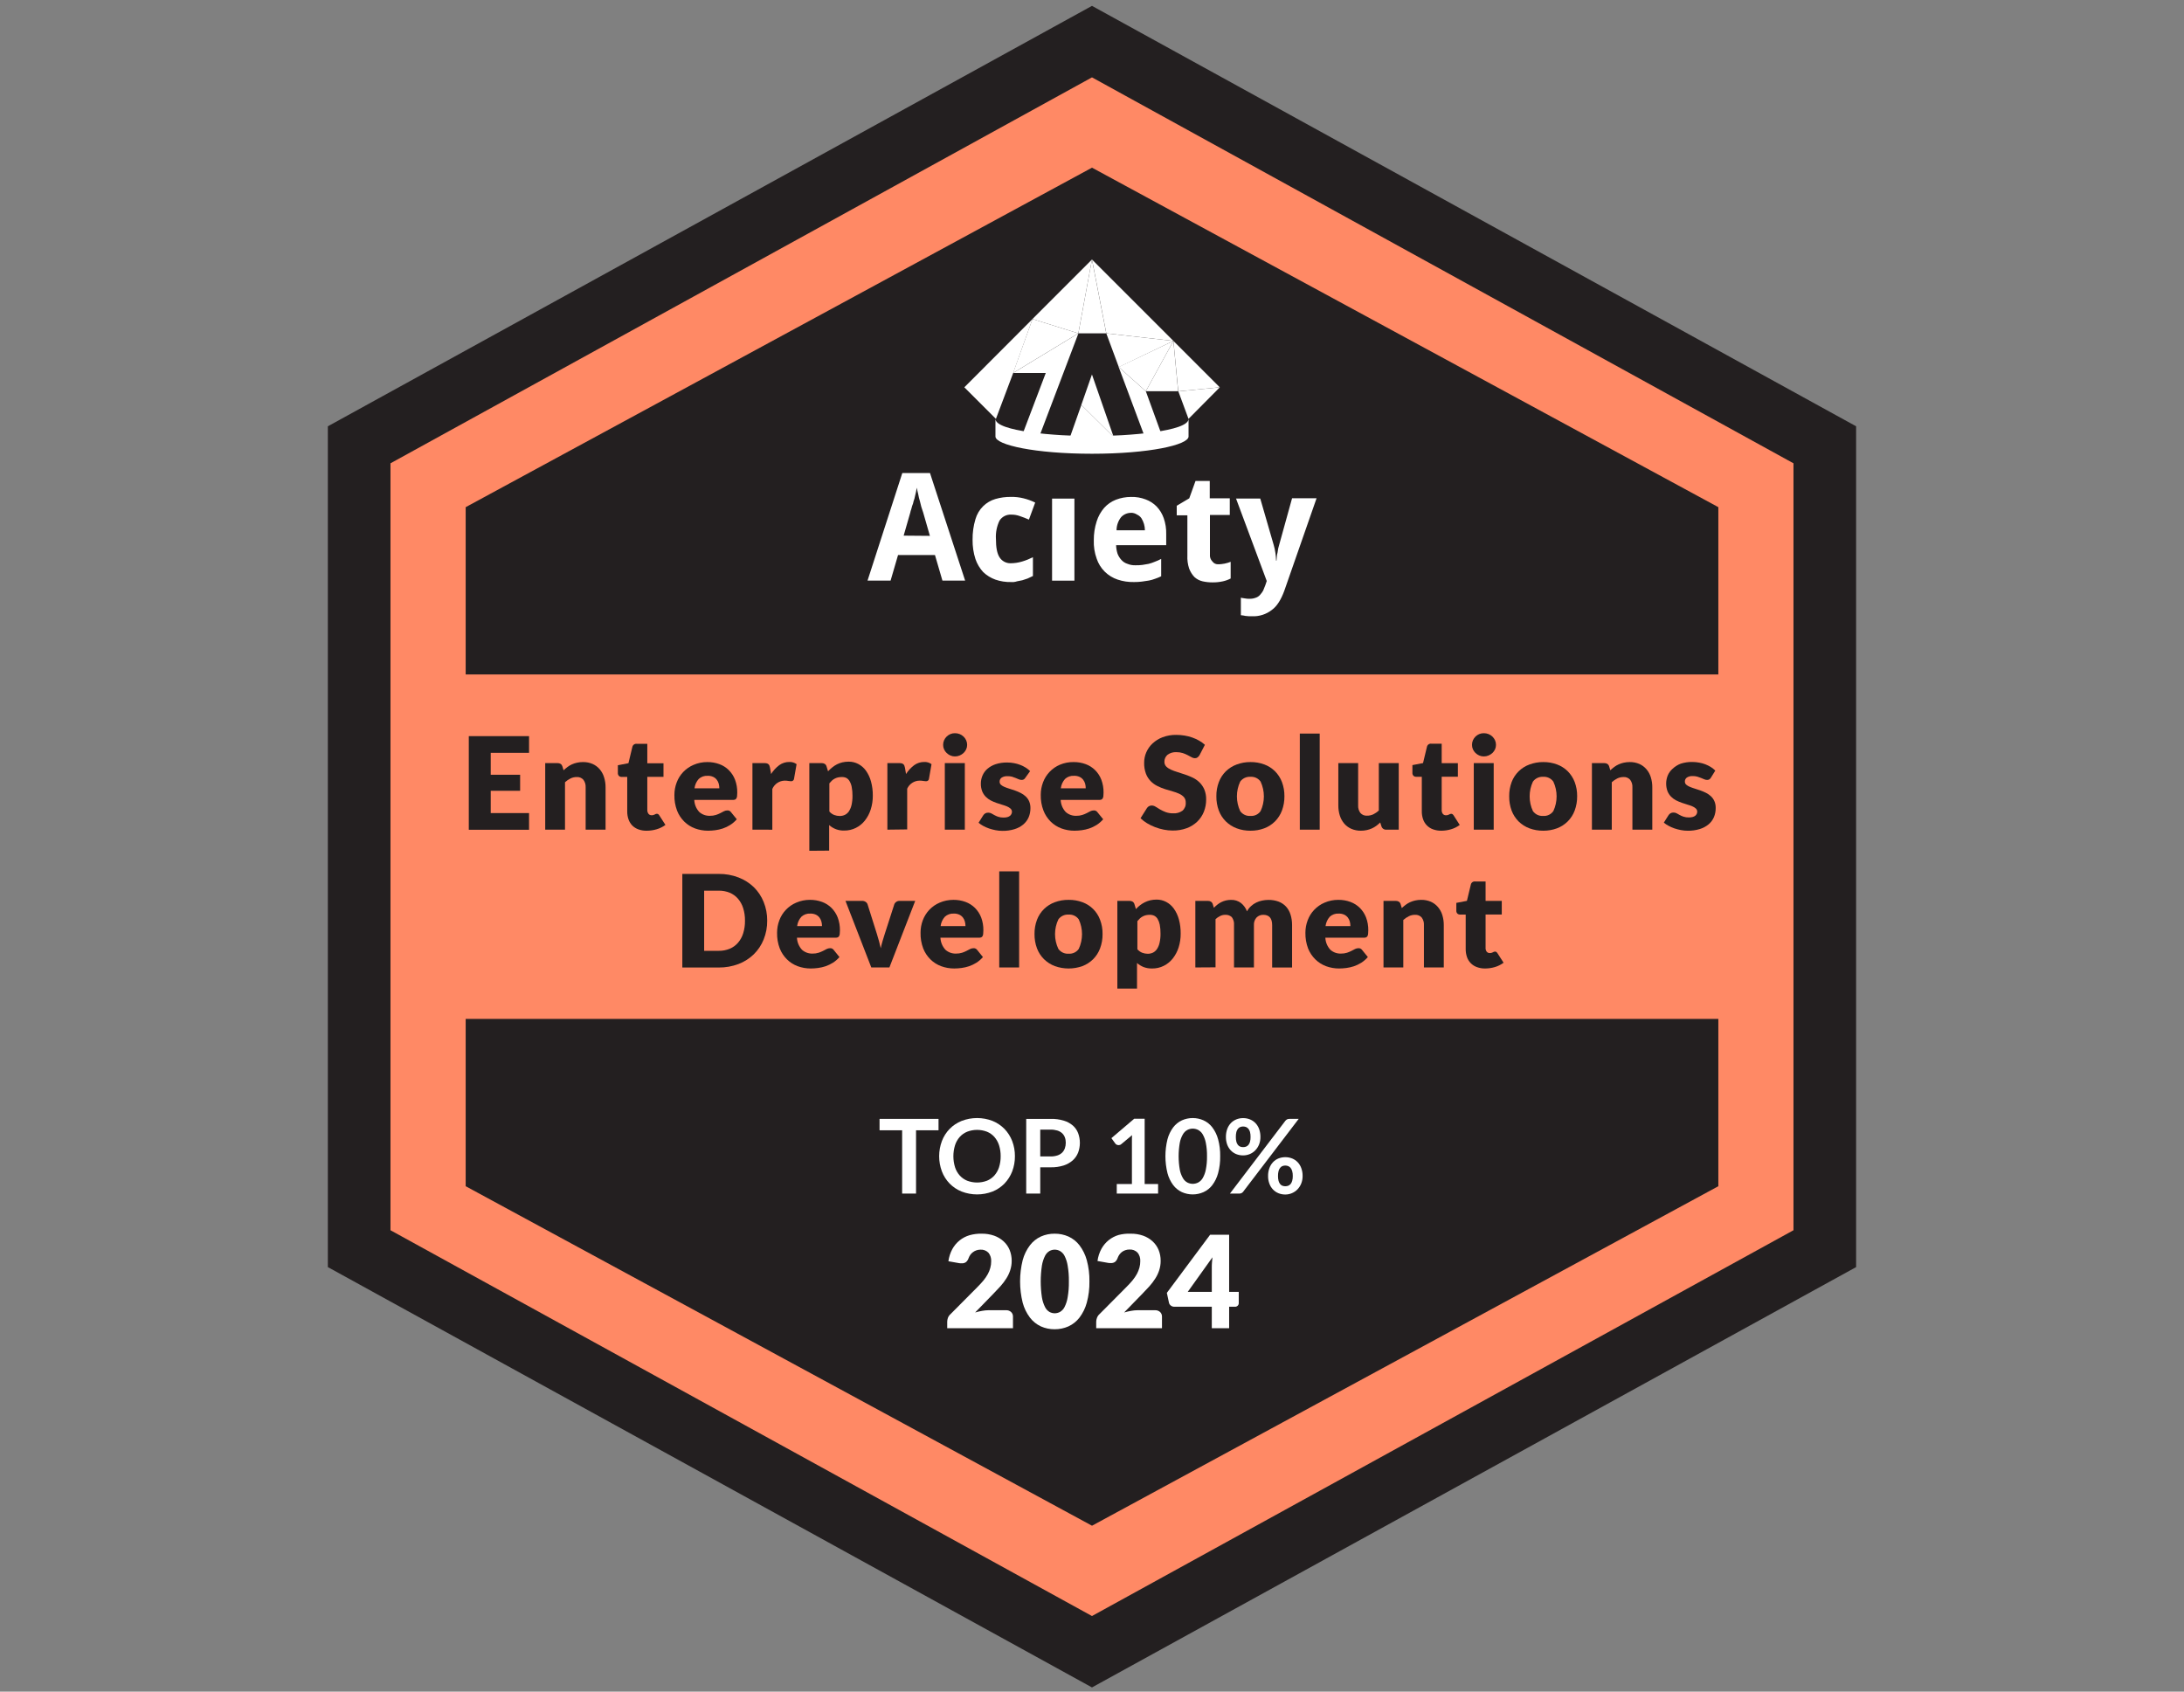 <svg width="284" height="220" viewBox="0 0 284 220" fill="none" xmlns="http://www.w3.org/2000/svg">
<rect x="0" y="0" width="284" height="220" fill="#808080" stroke="none"/>
<g clip-path="url(#clip0_8729_15469)">
<path d="M46.703 162.378V57.845L141.996 5.41L237.288 57.845V162.378L141.996 214.809L46.703 162.378Z" fill="#FF8965"/>
<path d="M141.998 10.061L233.218 60.252V159.992L141.998 210.163L50.778 159.992V60.252L141.998 10.061ZM141.998 0.763L42.633 55.439V164.785L141.998 219.448L241.363 164.785V55.439L141.998 0.763Z" fill="#231F20"/>
<path d="M223.448 154.266V65.957L142.001 21.805L60.555 65.957V154.266L142.001 198.418L223.448 154.266Z" fill="#231F20"/>
<path d="M224.665 87.712H59.328V132.508H224.665V87.712Z" fill="#FF8965"/>
<path d="M135.987 48.508L132.835 56.815H135.127L140.234 43.352L131.739 48.508H135.987ZM125.398 50.369L129.507 54.474L131.751 48.508L134.264 41.487L125.398 50.369Z" fill="white"/>
<path d="M141.994 48.699L140.609 52.661L144.812 56.815L141.994 48.699Z" fill="white"/>
<path d="M144.817 56.815L140.614 52.661L139.148 56.815H144.817Z" fill="white"/>
<path d="M131.734 48.508L140.229 43.352L134.259 41.487L131.734 48.508Z" fill="white"/>
<path d="M134.258 41.487L140.224 43.352L141.995 33.749L134.258 41.487Z" fill="white"/>
<path d="M140.227 43.352H143.855L141.994 33.749L140.227 43.352Z" fill="white"/>
<path d="M142 33.749L143.861 43.348L152.588 44.337L142 33.749Z" fill="white"/>
<path d="M143.859 43.352L145.488 47.742L152.586 44.337L143.859 43.352Z" fill="white"/>
<path d="M154.55 54.473L158.622 50.368L153.227 50.894L154.55 54.473Z" fill="white"/>
<path d="M153.217 50.894L158.613 50.368L152.586 44.337L153.217 50.894Z" fill="white"/>
<path d="M152.583 44.337L148.999 50.878H153.202L152.583 44.337ZM145.469 47.726L148.857 56.799H151.15L148.999 50.878L145.469 47.726Z" fill="white"/>
<path d="M152.583 44.337L145.469 47.726L148.999 50.878L152.583 44.337Z" fill="white"/>
<path d="M142 56.717C137.272 56.717 129.445 56.098 129.445 54.474V56.766C129.445 57.862 134.601 59.01 142 59.01C149.4 59.01 154.555 57.862 154.555 56.766V54.474C154.555 56.098 146.728 56.717 142 56.717Z" fill="white"/>
<path d="M122.549 75.503L121.58 72.18H116.779L115.81 75.503H112.812L117.333 61.519H120.933L125.502 75.503H122.549ZM120.921 69.688L120.045 66.642C120 66.548 119.951 66.32 119.862 66.088C119.772 65.856 119.723 65.534 119.63 65.212C119.531 64.894 119.454 64.571 119.397 64.243C119.308 63.921 119.259 63.644 119.214 63.428C119.169 63.567 119.169 63.75 119.121 63.938C119.072 64.125 119.031 64.345 118.982 64.536C118.944 64.758 118.882 64.975 118.799 65.184C118.765 65.391 118.703 65.592 118.616 65.782C118.567 65.966 118.522 66.149 118.477 66.287C118.429 66.39 118.398 66.5 118.383 66.613L117.508 69.659L120.921 69.688ZM131.5 75.694C130.794 75.713 130.091 75.605 129.424 75.373C128.84 75.16 128.306 74.83 127.856 74.403C127.402 73.912 127.057 73.331 126.842 72.697C126.585 71.892 126.459 71.05 126.471 70.205C126.457 69.298 126.582 68.394 126.842 67.525C127.027 66.879 127.376 66.291 127.856 65.819C128.297 65.39 128.834 65.075 129.424 64.899C130.085 64.705 130.771 64.612 131.46 64.622C132.008 64.61 132.556 64.672 133.089 64.805C133.615 64.933 134.126 65.118 134.612 65.359L133.797 67.574C133.39 67.387 132.983 67.248 132.6 67.11C132.245 66.982 131.87 66.92 131.492 66.927C131.191 66.909 130.891 66.973 130.623 67.112C130.356 67.25 130.13 67.457 129.969 67.713C129.613 68.459 129.454 69.285 129.509 70.111C129.509 71.174 129.648 71.956 129.969 72.465C130.121 72.71 130.333 72.911 130.586 73.049C130.839 73.186 131.123 73.256 131.411 73.251C131.927 73.249 132.44 73.171 132.934 73.019C133.411 72.876 133.874 72.69 134.319 72.465V74.908C134.09 75.002 133.858 75.141 133.626 75.234C133.394 75.328 133.166 75.373 132.934 75.462L132.242 75.601C132.004 75.684 131.751 75.716 131.5 75.694ZM139.714 75.511H136.807V64.842H139.714V75.511ZM147.452 75.694C146.731 75.71 146.014 75.601 145.33 75.373C144.706 75.164 144.138 74.816 143.669 74.355C143.183 73.879 142.819 73.293 142.606 72.648C142.33 71.88 142.204 71.066 142.235 70.25C142.227 69.421 142.352 68.596 142.606 67.806C142.806 67.162 143.136 66.567 143.575 66.055C143.992 65.586 144.514 65.222 145.098 64.992C145.731 64.748 146.403 64.624 147.081 64.626C147.727 64.608 148.371 64.717 148.975 64.948C149.513 65.145 150.001 65.46 150.404 65.868C150.817 66.304 151.132 66.823 151.329 67.391C151.56 68.058 151.669 68.762 151.65 69.468V70.901H145.135C145.144 71.278 145.207 71.65 145.322 72.009C145.438 72.309 145.609 72.586 145.827 72.823C146.039 73.059 146.31 73.233 146.613 73.328C146.934 73.46 147.28 73.522 147.627 73.512C147.936 73.52 148.245 73.505 148.551 73.467L149.366 73.328C149.644 73.257 149.916 73.165 150.18 73.051C150.46 72.949 150.732 72.827 150.995 72.685V74.945C150.741 75.071 150.478 75.179 150.209 75.267C149.945 75.37 149.672 75.447 149.394 75.499L148.47 75.637C148.138 75.678 147.803 75.697 147.468 75.694H147.452ZM147.081 66.695C146.839 66.692 146.6 66.741 146.378 66.836C146.155 66.931 145.955 67.072 145.79 67.248C145.405 67.736 145.195 68.338 145.192 68.959H148.881C148.878 68.402 148.718 67.857 148.421 67.387C148.28 67.188 148.089 67.029 147.867 66.927C147.639 66.775 147.372 66.692 147.097 66.686L147.081 66.695ZM158.435 73.389C158.708 73.379 158.981 73.348 159.249 73.296C159.516 73.241 159.778 73.163 160.031 73.064V75.234C159.711 75.4 159.37 75.523 159.017 75.601C158.577 75.698 158.128 75.744 157.677 75.739C157.243 75.742 156.81 75.695 156.386 75.601C155.99 75.511 155.624 75.32 155.324 75.047C155.02 74.728 154.785 74.351 154.631 73.939C154.45 73.389 154.373 72.811 154.403 72.233V67.02H153.019V65.774L154.648 64.805L155.462 62.545H157.311V64.805H159.917V66.971H157.335V72.094C157.316 72.263 157.335 72.433 157.39 72.594C157.446 72.754 157.537 72.899 157.657 73.019C157.746 73.144 157.866 73.244 158.005 73.307C158.145 73.371 158.299 73.396 158.451 73.381L158.435 73.389ZM160.695 64.838H163.88L165.618 70.84C165.722 71.188 165.799 71.543 165.851 71.903C165.901 72.239 165.93 72.578 165.94 72.917H165.989C165.989 72.779 166.034 72.595 166.034 72.412C166.041 72.224 166.072 72.038 166.128 71.858C166.172 71.671 166.172 71.488 166.217 71.304C166.262 71.121 166.311 70.979 166.356 70.795L168.017 64.797H171.202L167.003 76.839C166.596 77.946 166.079 78.826 165.374 79.331C164.65 79.891 163.752 80.18 162.837 80.145C162.544 80.154 162.252 80.139 161.962 80.101C161.763 80.055 161.562 80.023 161.359 80.007V77.731C161.497 77.775 161.636 77.775 161.868 77.82C162.081 77.863 162.298 77.879 162.515 77.869C162.783 77.875 163.048 77.828 163.297 77.731C163.513 77.662 163.705 77.534 163.851 77.36C164.009 77.192 164.145 77.007 164.258 76.806L164.535 76.114L164.723 75.56L160.732 64.842L160.695 64.838Z" fill="white"/>
<path d="M68.796 95.734V97.905H63.812V100.756H67.635V102.841H63.812V105.74H68.796V107.911H60.961V95.734H68.796Z" fill="#231F20"/>
<path d="M70.898 107.898V99.241H72.499C72.642 99.236 72.783 99.273 72.906 99.347C73.017 99.426 73.097 99.541 73.134 99.672L73.285 100.173C73.45 100.02 73.622 99.876 73.802 99.742C73.978 99.607 74.17 99.494 74.372 99.404C74.584 99.309 74.805 99.236 75.032 99.188C75.286 99.132 75.546 99.105 75.806 99.106C76.236 99.098 76.664 99.181 77.06 99.351C77.415 99.509 77.73 99.744 77.984 100.039C78.242 100.344 78.435 100.699 78.55 101.081C78.684 101.507 78.75 101.951 78.746 102.397V107.898H76.156V102.397C76.177 102.043 76.073 101.692 75.863 101.407C75.756 101.286 75.623 101.191 75.474 101.13C75.325 101.068 75.164 101.042 75.003 101.053C74.721 101.05 74.442 101.112 74.189 101.236C73.928 101.366 73.687 101.532 73.472 101.729V107.898H70.898Z" fill="#231F20"/>
<path d="M84.124 108.033C83.753 108.045 83.383 107.988 83.033 107.866C82.727 107.759 82.448 107.585 82.218 107.357C82.001 107.129 81.835 106.859 81.73 106.563C81.615 106.226 81.558 105.872 81.562 105.516V101.037H80.829C80.703 101.04 80.581 100.995 80.487 100.91C80.438 100.86 80.4 100.8 80.375 100.734C80.35 100.668 80.34 100.598 80.345 100.528V99.518L81.721 99.253L82.23 97.139C82.257 97.012 82.33 96.9 82.436 96.825C82.542 96.749 82.672 96.716 82.8 96.732H84.173V99.261H86.278V101.028H84.173V105.329C84.166 105.506 84.218 105.68 84.32 105.826C84.367 105.888 84.428 105.939 84.499 105.973C84.57 106.007 84.648 106.023 84.727 106.021C84.808 106.024 84.889 106.014 84.967 105.993C85.024 105.975 85.08 105.953 85.134 105.927L85.268 105.858C85.314 105.84 85.362 105.831 85.411 105.83C85.479 105.827 85.547 105.847 85.602 105.887C85.659 105.935 85.708 105.993 85.745 106.058L86.531 107.279C86.192 107.533 85.809 107.723 85.403 107.841C84.988 107.968 84.557 108.032 84.124 108.033Z" fill="#231F20"/>
<path d="M91.973 99.106C92.509 99.1 93.041 99.191 93.545 99.375C94.003 99.542 94.42 99.806 94.766 100.149C95.123 100.503 95.4 100.93 95.581 101.399C95.781 101.934 95.879 102.502 95.87 103.073C95.872 103.232 95.864 103.391 95.846 103.549C95.836 103.651 95.804 103.75 95.752 103.838C95.712 103.908 95.648 103.961 95.573 103.989C95.48 104.02 95.382 104.034 95.284 104.03H90.283C90.305 104.617 90.537 105.176 90.938 105.606C91.319 105.939 91.813 106.114 92.319 106.094C92.581 106.1 92.843 106.063 93.093 105.984C93.293 105.92 93.488 105.84 93.675 105.744L94.143 105.5C94.281 105.431 94.433 105.395 94.587 105.394C94.678 105.388 94.769 105.406 94.85 105.445C94.932 105.484 95.003 105.544 95.055 105.618L95.809 106.546C95.558 106.836 95.266 107.087 94.942 107.292C94.644 107.479 94.326 107.631 93.993 107.744C93.675 107.849 93.347 107.924 93.015 107.968C92.706 108.009 92.395 108.03 92.083 108.033C91.501 108.036 90.923 107.935 90.376 107.736C89.855 107.543 89.38 107.242 88.984 106.852C88.574 106.446 88.253 105.959 88.043 105.422C87.798 104.772 87.68 104.081 87.697 103.386C87.695 102.83 87.796 102.277 87.994 101.757C88.183 101.251 88.472 100.788 88.845 100.397C89.225 100 89.683 99.684 90.189 99.469C90.752 99.226 91.36 99.103 91.973 99.106ZM92.022 100.894C91.811 100.879 91.599 100.908 91.399 100.978C91.2 101.048 91.017 101.158 90.861 101.301C90.556 101.642 90.364 102.069 90.311 102.523H93.541C93.542 102.319 93.516 102.117 93.463 101.92C93.412 101.731 93.324 101.553 93.203 101.399C93.077 101.239 92.915 101.112 92.73 101.028C92.508 100.929 92.265 100.883 92.022 100.894Z" fill="#231F20"/>
<path d="M97.844 107.898V99.241H99.379C99.487 99.239 99.595 99.25 99.701 99.273C99.78 99.291 99.854 99.327 99.917 99.379C99.978 99.427 100.025 99.492 100.051 99.566C100.086 99.657 100.113 99.751 100.132 99.847L100.271 100.662C100.553 100.212 100.916 99.819 101.342 99.501C101.72 99.232 102.173 99.089 102.637 99.094C102.977 99.076 103.312 99.177 103.586 99.379L103.252 101.281C103.248 101.329 103.234 101.375 103.211 101.417C103.187 101.459 103.156 101.496 103.117 101.525C103.039 101.578 102.947 101.603 102.853 101.599C102.741 101.597 102.629 101.584 102.519 101.562C102.359 101.531 102.197 101.518 102.034 101.521C101.69 101.528 101.356 101.634 101.071 101.827C100.786 102.02 100.563 102.292 100.43 102.608V107.902L97.844 107.898Z" fill="#231F20"/>
<path d="M105.242 110.643V99.241H106.847C106.99 99.236 107.131 99.273 107.254 99.347C107.366 99.425 107.447 99.54 107.482 99.672L107.677 100.308C107.843 100.126 108.022 99.959 108.215 99.807C108.407 99.65 108.614 99.513 108.834 99.4C109.06 99.287 109.297 99.201 109.543 99.143C109.81 99.082 110.083 99.052 110.357 99.053C110.792 99.049 111.222 99.152 111.607 99.355C112.002 99.562 112.342 99.859 112.601 100.222C112.9 100.642 113.122 101.113 113.257 101.611C113.424 102.218 113.504 102.846 113.497 103.476C113.502 104.088 113.41 104.697 113.224 105.28C113.059 105.801 112.801 106.288 112.462 106.718C112.147 107.116 111.748 107.44 111.294 107.666C110.826 107.9 110.31 108.018 109.787 108.013C109.064 108.039 108.359 107.783 107.82 107.3V110.623L105.242 110.643ZM109.465 101.053C109.293 101.051 109.121 101.068 108.952 101.106C108.811 101.141 108.674 101.193 108.545 101.261C108.413 101.327 108.291 101.412 108.182 101.513C108.063 101.625 107.951 101.744 107.848 101.871V105.537C108.019 105.737 108.235 105.892 108.48 105.989C108.71 106.075 108.954 106.119 109.2 106.119C109.428 106.12 109.653 106.071 109.86 105.976C110.07 105.873 110.249 105.717 110.381 105.524C110.544 105.275 110.661 105 110.728 104.71C110.818 104.309 110.86 103.899 110.854 103.488C110.859 103.102 110.825 102.715 110.752 102.336C110.704 102.07 110.609 101.815 110.471 101.582C110.374 101.413 110.233 101.272 110.064 101.175C109.877 101.086 109.672 101.044 109.465 101.053Z" fill="#231F20"/>
<path d="M115.391 107.898V99.241H116.926C117.034 99.239 117.142 99.25 117.248 99.273C117.327 99.291 117.401 99.327 117.463 99.379C117.525 99.427 117.572 99.492 117.598 99.566C117.633 99.657 117.66 99.751 117.679 99.847L117.818 100.662C118.1 100.212 118.463 99.819 118.889 99.501C119.266 99.232 119.72 99.089 120.184 99.094C120.524 99.076 120.859 99.177 121.133 99.379L120.799 101.281C120.795 101.329 120.781 101.375 120.758 101.417C120.734 101.459 120.703 101.496 120.664 101.525C120.586 101.578 120.493 101.603 120.4 101.599C120.287 101.597 120.176 101.584 120.066 101.562C119.906 101.531 119.744 101.518 119.581 101.521C119.24 101.523 118.906 101.623 118.62 101.81C118.335 101.996 118.108 102.26 117.968 102.572V107.866L115.391 107.898Z" fill="#231F20"/>
<path d="M125.764 96.871C125.766 97.07 125.723 97.268 125.638 97.449C125.556 97.628 125.44 97.79 125.296 97.925C125.148 98.063 124.977 98.173 124.791 98.251C124.596 98.333 124.387 98.375 124.176 98.373C123.973 98.375 123.771 98.333 123.585 98.251C123.405 98.171 123.24 98.061 123.097 97.925C122.956 97.789 122.843 97.627 122.763 97.449C122.681 97.267 122.639 97.07 122.641 96.871C122.639 96.666 122.681 96.463 122.763 96.276C122.842 96.094 122.955 95.93 123.097 95.791C123.238 95.653 123.404 95.543 123.585 95.466C123.773 95.388 123.973 95.349 124.176 95.352C124.386 95.35 124.595 95.388 124.791 95.466C124.979 95.54 125.15 95.651 125.296 95.791C125.441 95.928 125.557 96.093 125.638 96.276C125.723 96.462 125.766 96.665 125.764 96.871ZM125.463 99.241V107.898H122.861V99.241H125.463Z" fill="#231F20"/>
<path d="M133.342 101.134C133.29 101.226 133.218 101.304 133.13 101.362C133.041 101.408 132.942 101.431 132.841 101.428C132.715 101.426 132.59 101.398 132.475 101.346L132.068 101.175C131.911 101.109 131.75 101.052 131.587 101.004C131.397 100.957 131.201 100.937 131.005 100.943C130.74 100.926 130.477 100.991 130.251 101.13C130.167 101.188 130.099 101.266 130.053 101.357C130.006 101.448 129.984 101.549 129.987 101.652C129.984 101.728 129.998 101.804 130.027 101.874C130.057 101.944 130.101 102.007 130.158 102.059C130.293 102.177 130.447 102.27 130.614 102.336C130.824 102.425 131.039 102.503 131.257 102.568C131.493 102.637 131.742 102.718 131.99 102.808C132.241 102.898 132.486 103.002 132.723 103.122C132.958 103.237 133.175 103.387 133.367 103.566C133.56 103.744 133.715 103.96 133.823 104.201C133.943 104.487 134.002 104.795 133.994 105.105C133.998 105.512 133.919 105.915 133.762 106.29C133.604 106.65 133.366 106.969 133.065 107.222C132.729 107.501 132.34 107.709 131.921 107.833C131.413 107.988 130.884 108.062 130.353 108.053C130.056 108.053 129.761 108.024 129.469 107.968C129.18 107.912 128.894 107.837 128.614 107.744C128.35 107.652 128.094 107.539 127.849 107.406C127.636 107.291 127.435 107.154 127.25 106.998L127.849 106.046C127.915 105.94 128.004 105.851 128.109 105.785C128.232 105.711 128.374 105.677 128.516 105.687C128.659 105.685 128.799 105.72 128.924 105.789L129.311 106.005C129.467 106.091 129.63 106.163 129.799 106.221C130.026 106.296 130.265 106.33 130.504 106.322C130.676 106.326 130.847 106.306 131.013 106.261C131.134 106.226 131.247 106.168 131.347 106.09C131.422 106.026 131.482 105.947 131.524 105.858C131.567 105.769 131.589 105.672 131.591 105.573C131.591 105.497 131.575 105.422 131.545 105.352C131.515 105.282 131.471 105.219 131.416 105.166C131.28 105.044 131.124 104.947 130.956 104.877C130.745 104.789 130.528 104.714 130.308 104.653C130.064 104.584 129.82 104.502 129.567 104.413C129.314 104.324 129.068 104.218 128.83 104.095C128.591 103.97 128.373 103.809 128.183 103.618C127.987 103.414 127.831 103.175 127.722 102.914C127.599 102.59 127.54 102.246 127.547 101.9C127.547 101.54 127.62 101.184 127.763 100.853C127.906 100.519 128.123 100.221 128.398 99.982C128.713 99.715 129.077 99.512 129.469 99.383C129.955 99.228 130.463 99.154 130.972 99.163C131.276 99.163 131.578 99.191 131.876 99.249C132.155 99.299 132.427 99.377 132.691 99.481C132.935 99.577 133.169 99.695 133.391 99.835C133.593 99.965 133.782 100.115 133.953 100.283L133.342 101.134Z" fill="#231F20"/>
<path d="M139.605 99.106C140.141 99.1 140.674 99.191 141.177 99.375C141.635 99.542 142.052 99.806 142.399 100.149C142.757 100.502 143.034 100.929 143.213 101.399C143.413 101.934 143.511 102.502 143.502 103.073C143.504 103.232 143.496 103.391 143.478 103.549C143.468 103.651 143.436 103.75 143.384 103.838C143.344 103.908 143.281 103.961 143.205 103.989C143.113 104.019 143.017 104.033 142.92 104.03H137.927C137.951 104.617 138.185 105.177 138.587 105.606C138.966 105.94 139.459 106.116 139.964 106.094C140.226 106.1 140.487 106.063 140.737 105.984C140.938 105.92 141.132 105.84 141.32 105.744L141.788 105.5C141.926 105.431 142.078 105.395 142.232 105.394C142.323 105.388 142.413 105.406 142.495 105.445C142.577 105.484 142.648 105.544 142.7 105.618L143.454 106.546C143.203 106.835 142.913 107.086 142.59 107.292C142.291 107.478 141.971 107.63 141.637 107.744C141.319 107.849 140.992 107.924 140.66 107.968C140.351 108.009 140.039 108.03 139.727 108.033C139.146 108.036 138.568 107.935 138.021 107.736C137.5 107.542 137.026 107.241 136.628 106.852C136.215 106.441 135.893 105.947 135.684 105.402C135.438 104.752 135.321 104.061 135.337 103.366C135.336 102.809 135.436 102.257 135.635 101.737C135.823 101.231 136.113 100.768 136.486 100.377C136.866 99.979 137.323 99.663 137.83 99.448C138.392 99.214 138.996 99.097 139.605 99.106ZM139.654 100.894C139.443 100.88 139.231 100.908 139.032 100.978C138.832 101.048 138.649 101.158 138.494 101.301C138.189 101.642 137.997 102.069 137.944 102.523H141.185C141.186 102.32 141.16 102.117 141.108 101.92C141.057 101.731 140.968 101.554 140.847 101.399C140.722 101.24 140.56 101.112 140.375 101.028C140.149 100.927 139.902 100.881 139.654 100.894Z" fill="#231F20"/>
<path d="M155.985 98.206C155.916 98.321 155.826 98.422 155.72 98.504C155.617 98.576 155.492 98.612 155.366 98.605C155.222 98.599 155.082 98.557 154.959 98.483L154.458 98.214C154.252 98.106 154.039 98.015 153.818 97.942C153.555 97.857 153.28 97.816 153.004 97.819C152.582 97.787 152.163 97.907 151.823 98.157C151.691 98.27 151.585 98.41 151.515 98.569C151.444 98.728 151.41 98.9 151.416 99.074C151.413 99.186 151.432 99.298 151.473 99.403C151.513 99.507 151.574 99.603 151.652 99.684C151.829 99.856 152.036 99.994 152.263 100.092C152.545 100.219 152.837 100.327 153.134 100.413C153.46 100.511 153.79 100.617 154.132 100.739C154.472 100.855 154.805 100.991 155.13 101.146C155.449 101.306 155.742 101.515 155.997 101.765C156.258 102.029 156.467 102.34 156.612 102.682C156.777 103.093 156.856 103.534 156.844 103.977C156.848 104.517 156.749 105.054 156.551 105.557C156.362 106.038 156.073 106.474 155.704 106.836C155.312 107.214 154.846 107.508 154.335 107.699C153.744 107.916 153.117 108.022 152.487 108.012C152.098 108.011 151.711 107.971 151.33 107.894C150.941 107.818 150.56 107.708 150.19 107.564C149.831 107.427 149.485 107.258 149.155 107.059C148.849 106.877 148.566 106.658 148.312 106.408L149.147 105.088C149.21 104.987 149.298 104.904 149.404 104.848C149.515 104.787 149.64 104.755 149.766 104.755C149.946 104.759 150.121 104.814 150.271 104.913C150.438 105.019 150.63 105.137 150.845 105.264C151.081 105.4 151.328 105.517 151.583 105.614C151.899 105.726 152.233 105.78 152.568 105.773C152.993 105.799 153.413 105.68 153.761 105.435C153.911 105.302 154.028 105.136 154.103 104.95C154.177 104.764 154.206 104.563 154.189 104.364C154.2 104.111 154.117 103.863 153.957 103.667C153.783 103.481 153.574 103.332 153.342 103.227C153.063 103.101 152.774 102.997 152.479 102.918C152.153 102.828 151.823 102.731 151.485 102.621C151.143 102.512 150.811 102.375 150.491 102.213C150.169 102.056 149.877 101.844 149.628 101.586C149.359 101.308 149.15 100.978 149.013 100.617C148.846 100.16 148.767 99.674 148.781 99.188C148.78 98.729 148.873 98.274 149.054 97.852C149.242 97.413 149.519 97.017 149.868 96.691C150.248 96.337 150.693 96.06 151.179 95.877C151.748 95.664 152.352 95.561 152.959 95.571C153.323 95.57 153.687 95.6 154.046 95.661C154.389 95.715 154.726 95.801 155.052 95.918C155.36 96.026 155.657 96.162 155.94 96.325C156.207 96.474 156.456 96.655 156.681 96.862L155.985 98.206Z" fill="#231F20"/>
<path d="M162.611 99.106C163.224 99.097 163.833 99.202 164.407 99.416C164.928 99.608 165.401 99.909 165.796 100.299C166.192 100.698 166.5 101.175 166.7 101.7C166.921 102.291 167.03 102.918 167.022 103.549C167.03 104.185 166.921 104.818 166.7 105.414C166.501 105.942 166.193 106.422 165.796 106.823C165.401 107.216 164.928 107.521 164.407 107.719C163.833 107.934 163.224 108.04 162.611 108.033C161.996 108.04 161.384 107.934 160.807 107.719C160.282 107.521 159.804 107.216 159.402 106.823C159.003 106.427 158.693 105.949 158.494 105.422C158.272 104.826 158.163 104.194 158.173 103.557C158.162 102.926 158.271 102.299 158.494 101.708C158.692 101.181 159.002 100.703 159.402 100.308C159.804 99.918 160.282 99.617 160.807 99.424C161.384 99.208 161.996 99.1 162.611 99.106ZM162.611 106.111C162.867 106.129 163.122 106.08 163.353 105.97C163.584 105.859 163.781 105.69 163.927 105.479C164.206 104.88 164.35 104.227 164.35 103.565C164.35 102.904 164.206 102.251 163.927 101.651C163.781 101.442 163.583 101.274 163.352 101.164C163.121 101.054 162.866 101.006 162.611 101.024C162.352 101.005 162.093 101.053 161.858 101.163C161.622 101.273 161.419 101.441 161.268 101.651C160.989 102.251 160.844 102.904 160.844 103.565C160.844 104.227 160.989 104.88 161.268 105.479C161.418 105.691 161.621 105.861 161.857 105.972C162.092 106.082 162.352 106.13 162.611 106.111Z" fill="#231F20"/>
<path d="M171.609 95.4V107.898H169.023V95.4H171.609Z" fill="#231F20"/>
<path d="M176.609 99.241V104.734C176.587 105.09 176.691 105.441 176.903 105.728C177.01 105.848 177.143 105.942 177.292 106.002C177.441 106.063 177.601 106.089 177.762 106.078C178.043 106.081 178.321 106.021 178.576 105.903C178.84 105.775 179.083 105.609 179.297 105.41V99.241H181.887V107.899H180.274C180.135 107.909 179.996 107.872 179.88 107.792C179.765 107.713 179.68 107.597 179.639 107.463L179.48 106.962C179.319 107.121 179.146 107.268 178.963 107.402C178.785 107.532 178.594 107.644 178.393 107.736C178.182 107.828 177.962 107.9 177.737 107.951C177.485 108.007 177.227 108.034 176.968 108.033C176.537 108.04 176.109 107.955 175.713 107.784C175.358 107.627 175.042 107.392 174.789 107.096C174.534 106.789 174.341 106.435 174.223 106.054C174.091 105.627 174.026 105.181 174.032 104.734V99.241H176.609Z" fill="#231F20"/>
<path d="M187.424 108.033C187.052 108.039 186.682 107.977 186.333 107.85C186.036 107.742 185.767 107.569 185.545 107.343C185.324 107.118 185.156 106.845 185.054 106.546C184.937 106.21 184.881 105.856 184.887 105.5V101.02H184.15C184.024 101.024 183.901 100.979 183.808 100.894C183.758 100.844 183.72 100.784 183.695 100.718C183.671 100.652 183.66 100.582 183.665 100.511V99.501L185.046 99.237L185.555 97.123C185.58 96.996 185.653 96.884 185.758 96.808C185.863 96.733 185.992 96.7 186.121 96.716H187.473V99.245H189.578V101.012H187.473V105.313C187.459 105.496 187.508 105.678 187.611 105.83C187.659 105.892 187.72 105.943 187.791 105.977C187.862 106.011 187.94 106.027 188.019 106.025C188.098 106.027 188.178 106.018 188.255 105.997C188.312 105.98 188.368 105.958 188.422 105.932L188.556 105.862C188.603 105.844 188.652 105.834 188.703 105.834C188.77 105.831 188.836 105.851 188.89 105.891C188.947 105.94 188.997 105.998 189.037 106.062L189.818 107.284C189.48 107.536 189.1 107.726 188.695 107.846C188.282 107.969 187.854 108.032 187.424 108.033Z" fill="#231F20"/>
<path d="M194.533 96.871C194.535 97.07 194.493 97.267 194.411 97.449C194.327 97.627 194.211 97.788 194.069 97.925C193.921 98.062 193.75 98.172 193.564 98.251C193.37 98.332 193.16 98.374 192.949 98.373C192.745 98.375 192.542 98.333 192.355 98.251C192.175 98.171 192.009 98.061 191.866 97.925C191.727 97.788 191.614 97.626 191.532 97.449C191.454 97.266 191.413 97.069 191.414 96.871C191.413 96.666 191.453 96.464 191.532 96.276C191.613 96.096 191.726 95.931 191.866 95.791C192.007 95.653 192.173 95.543 192.355 95.466C192.543 95.388 192.746 95.349 192.949 95.352C193.16 95.35 193.369 95.388 193.564 95.466C193.752 95.541 193.923 95.652 194.069 95.791C194.212 95.931 194.328 96.095 194.411 96.276C194.493 96.463 194.535 96.666 194.533 96.871ZM194.236 99.241V107.898H191.646V99.241H194.236Z" fill="#231F20"/>
<path d="M200.677 99.106C201.29 99.098 201.899 99.203 202.473 99.416C202.993 99.609 203.466 99.91 203.862 100.299C204.258 100.698 204.566 101.175 204.766 101.7C204.987 102.291 205.096 102.918 205.088 103.549C205.095 104.185 204.986 104.818 204.766 105.414C204.571 105.94 204.265 106.418 203.87 106.816C203.474 107.213 202.998 107.521 202.473 107.719C201.899 107.933 201.29 108.04 200.677 108.033C200.06 108.04 199.448 107.933 198.869 107.719C198.345 107.52 197.869 107.215 197.468 106.823C197.073 106.425 196.767 105.947 196.568 105.422C196.349 104.825 196.241 104.193 196.251 103.557C196.241 102.927 196.349 102.3 196.568 101.709C196.766 101.184 197.076 100.708 197.475 100.313C197.874 99.919 198.354 99.615 198.881 99.424C199.456 99.21 200.064 99.102 200.677 99.106ZM200.677 106.111C200.932 106.129 201.188 106.08 201.418 105.969C201.649 105.859 201.847 105.69 201.993 105.479C202.272 104.88 202.416 104.227 202.416 103.565C202.416 102.904 202.272 102.251 201.993 101.651C201.846 101.443 201.648 101.275 201.417 101.165C201.187 101.055 200.932 101.007 200.677 101.024C200.418 101.005 200.159 101.053 199.924 101.163C199.688 101.273 199.485 101.441 199.333 101.651C199.054 102.251 198.91 102.904 198.91 103.565C198.91 104.227 199.054 104.88 199.333 105.479C199.484 105.691 199.687 105.861 199.922 105.972C200.158 106.082 200.418 106.13 200.677 106.111Z" fill="#231F20"/>
<path d="M207.008 107.898V99.241H208.612C208.755 99.236 208.897 99.273 209.02 99.347C209.131 99.425 209.212 99.54 209.248 99.672L209.398 100.173C209.565 100.019 209.74 99.876 209.915 99.742C210.093 99.607 210.286 99.494 210.49 99.404C210.701 99.309 210.922 99.236 211.149 99.188C211.402 99.132 211.66 99.105 211.919 99.106C212.351 99.098 212.78 99.181 213.177 99.351C213.531 99.509 213.845 99.744 214.098 100.039C214.357 100.344 214.551 100.699 214.668 101.081C214.798 101.508 214.863 101.951 214.859 102.397V107.898H212.273V102.397C212.295 102.043 212.191 101.692 211.98 101.407C211.874 101.286 211.741 101.191 211.592 101.13C211.443 101.068 211.282 101.042 211.121 101.053C210.839 101.049 210.56 101.112 210.306 101.236C210.045 101.365 209.803 101.531 209.59 101.729V107.898H207.008Z" fill="#231F20"/>
<path d="M222.484 101.134C222.431 101.226 222.357 101.304 222.268 101.362C222.18 101.408 222.082 101.43 221.983 101.428C221.856 101.426 221.73 101.398 221.613 101.346L221.205 101.175C221.049 101.109 220.888 101.052 220.725 101.004C220.527 100.949 220.323 100.923 220.118 100.927C219.852 100.909 219.588 100.974 219.361 101.114C219.277 101.172 219.208 101.25 219.162 101.341C219.116 101.432 219.093 101.533 219.096 101.635C219.093 101.711 219.107 101.787 219.137 101.858C219.166 101.928 219.211 101.991 219.267 102.042C219.403 102.159 219.557 102.253 219.723 102.319C219.933 102.408 220.148 102.486 220.367 102.552C220.607 102.621 220.851 102.702 221.1 102.792C221.351 102.882 221.597 102.987 221.837 103.105C222.071 103.222 222.288 103.371 222.48 103.549C222.671 103.729 222.825 103.945 222.932 104.185C223.053 104.47 223.111 104.779 223.103 105.089C223.107 105.495 223.028 105.899 222.871 106.274C222.716 106.635 222.478 106.955 222.175 107.206C221.838 107.485 221.449 107.693 221.03 107.817C220.524 107.971 219.996 108.045 219.467 108.037C219.169 108.037 218.871 108.008 218.579 107.951C218.289 107.896 218.003 107.821 217.724 107.727C217.461 107.636 217.206 107.523 216.962 107.389C216.747 107.276 216.545 107.139 216.359 106.982L216.962 106.029C217.027 105.924 217.114 105.835 217.219 105.769C217.342 105.696 217.483 105.662 217.626 105.671C217.768 105.668 217.909 105.703 218.033 105.773L218.42 105.989C218.576 106.075 218.74 106.147 218.909 106.204C219.136 106.279 219.374 106.313 219.613 106.306C219.785 106.31 219.956 106.29 220.122 106.245C220.245 106.21 220.359 106.152 220.46 106.074C220.538 106.006 220.6 105.923 220.643 105.83C220.68 105.743 220.7 105.651 220.7 105.557C220.701 105.481 220.685 105.405 220.655 105.335C220.625 105.265 220.581 105.202 220.525 105.15C220.39 105.027 220.234 104.929 220.065 104.861C219.855 104.772 219.638 104.697 219.418 104.637C219.177 104.567 218.929 104.486 218.681 104.396C218.427 104.307 218.179 104.201 217.939 104.079C217.701 103.955 217.484 103.794 217.296 103.602C217.099 103.399 216.943 103.16 216.836 102.898C216.591 102.23 216.604 101.495 216.872 100.837C217.017 100.502 217.236 100.204 217.512 99.966C217.815 99.682 218.17 99.461 218.558 99.314C219.044 99.159 219.552 99.084 220.061 99.094C220.366 99.093 220.67 99.122 220.969 99.18C221.51 99.275 222.027 99.474 222.492 99.766C222.694 99.894 222.881 100.045 223.05 100.214L222.484 101.134Z" fill="#231F20"/>
<path d="M99.763 119.729C99.773 120.565 99.618 121.395 99.306 122.172C99.017 122.895 98.582 123.551 98.028 124.098C97.458 124.653 96.78 125.086 96.036 125.369C95.21 125.68 94.333 125.835 93.451 125.825H88.727V113.653H93.451C94.334 113.64 95.212 113.796 96.036 114.113C96.778 114.397 97.456 114.828 98.028 115.379C98.582 115.926 99.018 116.582 99.306 117.305C99.616 118.075 99.771 118.899 99.763 119.729ZM96.875 119.729C96.883 119.176 96.803 118.627 96.639 118.1C96.5 117.651 96.271 117.236 95.967 116.878C95.675 116.54 95.308 116.273 94.896 116.1C94.437 115.914 93.946 115.822 93.451 115.831H91.565V123.654H93.451C93.946 123.664 94.438 123.571 94.896 123.381C95.309 123.21 95.676 122.943 95.967 122.604C96.273 122.247 96.502 121.831 96.639 121.382C96.806 120.847 96.885 120.289 96.875 119.729Z" fill="#231F20"/>
<path d="M105.32 117.024C105.858 117.018 106.391 117.109 106.896 117.293C107.355 117.46 107.771 117.724 108.118 118.067C108.474 118.422 108.752 118.848 108.932 119.317C109.132 119.852 109.23 120.42 109.222 120.991C109.224 121.15 109.215 121.309 109.197 121.467C109.185 121.569 109.153 121.667 109.103 121.757C109.062 121.825 108.999 121.878 108.924 121.907C108.831 121.938 108.733 121.951 108.635 121.948H103.634C103.659 122.535 103.893 123.094 104.294 123.524C104.674 123.858 105.169 124.033 105.675 124.013C105.937 124.018 106.198 123.981 106.448 123.903C106.648 123.838 106.843 123.757 107.031 123.662L107.495 123.418C107.634 123.349 107.787 123.313 107.943 123.312C108.034 123.307 108.124 123.324 108.206 123.363C108.288 123.403 108.359 123.462 108.411 123.536L109.16 124.465C108.912 124.755 108.621 125.007 108.297 125.21C107.999 125.396 107.681 125.547 107.348 125.662C107.03 125.767 106.703 125.842 106.371 125.886C106.062 125.927 105.75 125.949 105.438 125.951C104.856 125.954 104.279 125.854 103.732 125.654C103.21 125.462 102.735 125.161 102.339 124.77C101.928 124.365 101.606 123.878 101.395 123.341C101.149 122.69 101.032 121.999 101.048 121.305C101.047 120.748 101.147 120.196 101.346 119.676C101.534 119.169 101.824 118.706 102.197 118.315C102.577 117.918 103.034 117.602 103.541 117.387C104.102 117.145 104.708 117.021 105.32 117.024ZM105.373 118.812C105.162 118.798 104.951 118.826 104.751 118.896C104.551 118.966 104.368 119.076 104.213 119.219C103.905 119.559 103.711 119.986 103.659 120.441H106.892C106.892 120.238 106.865 120.035 106.811 119.838C106.761 119.649 106.674 119.472 106.554 119.317C106.428 119.159 106.266 119.032 106.082 118.947C105.859 118.848 105.617 118.802 105.373 118.812Z" fill="#231F20"/>
<path d="M115.655 125.817H113.301L109.945 117.159H112.1C112.264 117.152 112.427 117.198 112.564 117.289C112.682 117.365 112.771 117.478 112.816 117.611L114.038 121.492C114.132 121.809 114.221 122.115 114.307 122.416C114.392 122.718 114.466 123.019 114.531 123.32C114.592 123.019 114.665 122.718 114.755 122.416C114.844 122.115 114.938 121.809 115.04 121.492L116.29 117.611C116.336 117.478 116.425 117.365 116.542 117.289C116.668 117.2 116.82 117.154 116.974 117.159H119.01L115.655 125.817Z" fill="#231F20"/>
<path d="M123.977 117.024C124.514 117.018 125.048 117.109 125.553 117.293C126.01 117.461 126.427 117.725 126.774 118.067C127.131 118.422 127.408 118.848 127.589 119.317C127.787 119.853 127.884 120.42 127.874 120.991C127.876 121.15 127.868 121.309 127.849 121.467C127.841 121.569 127.81 121.668 127.76 121.757C127.719 121.825 127.655 121.878 127.581 121.907C127.487 121.938 127.389 121.951 127.291 121.948H122.291C122.315 122.535 122.549 123.094 122.95 123.524C123.329 123.859 123.822 124.034 124.327 124.013C124.59 124.018 124.853 123.981 125.105 123.903C125.304 123.838 125.497 123.758 125.683 123.662L126.151 123.418C126.29 123.349 126.444 123.313 126.599 123.312C126.69 123.307 126.78 123.325 126.862 123.364C126.944 123.403 127.015 123.462 127.067 123.536L127.817 124.465C127.568 124.755 127.277 125.007 126.953 125.21C126.654 125.396 126.334 125.548 126 125.662C125.683 125.767 125.355 125.842 125.023 125.886C124.715 125.927 124.405 125.949 124.095 125.951C123.513 125.954 122.935 125.854 122.388 125.654C121.865 125.461 121.389 125.16 120.992 124.77C120.581 124.365 120.261 123.878 120.051 123.341C119.806 122.69 119.688 121.999 119.705 121.305C119.703 120.748 119.803 120.196 119.998 119.676C120.19 119.171 120.479 118.709 120.849 118.315C121.229 117.918 121.686 117.602 122.193 117.387C122.756 117.145 123.363 117.022 123.977 117.024ZM124.025 118.812C123.815 118.798 123.604 118.827 123.405 118.897C123.206 118.967 123.024 119.077 122.869 119.219C122.561 119.559 122.367 119.986 122.315 120.441H125.548C125.548 120.238 125.521 120.035 125.467 119.838C125.417 119.649 125.33 119.472 125.21 119.317C125.084 119.159 124.922 119.032 124.738 118.947C124.514 118.847 124.27 118.801 124.025 118.812Z" fill="#231F20"/>
<path d="M132.523 113.319V125.817H129.938V113.319H132.523Z" fill="#231F20"/>
<path d="M138.967 117.025C139.579 117.016 140.188 117.121 140.763 117.334C141.287 117.526 141.763 117.83 142.158 118.225C142.554 118.619 142.858 119.095 143.051 119.619C143.274 120.209 143.383 120.836 143.373 121.467C143.383 122.104 143.274 122.736 143.051 123.333C142.855 123.861 142.548 124.341 142.151 124.742C141.756 125.133 141.283 125.438 140.763 125.638C139.598 126.056 138.324 126.056 137.159 125.638C136.635 125.438 136.158 125.133 135.758 124.742C135.356 124.343 135.045 123.862 134.846 123.333C134.625 122.736 134.516 122.104 134.524 121.467C134.516 120.837 134.625 120.21 134.846 119.619C135.045 119.091 135.356 118.613 135.758 118.218C136.158 117.828 136.635 117.527 137.159 117.334C137.737 117.121 138.35 117.016 138.967 117.025ZM138.967 124.029C139.222 124.047 139.477 123.998 139.708 123.888C139.939 123.777 140.137 123.608 140.282 123.398C140.558 122.798 140.702 122.145 140.702 121.484C140.702 120.823 140.558 120.17 140.282 119.57C140.135 119.361 139.937 119.193 139.707 119.083C139.476 118.974 139.222 118.925 138.967 118.943C138.708 118.924 138.448 118.971 138.213 119.081C137.978 119.191 137.775 119.359 137.623 119.57C137.34 120.168 137.193 120.822 137.193 121.484C137.193 122.146 137.34 122.799 137.623 123.398C137.774 123.61 137.977 123.779 138.212 123.89C138.447 124 138.707 124.048 138.967 124.029Z" fill="#231F20"/>
<path d="M145.297 128.562V117.159H146.885C147.028 117.154 147.17 117.191 147.292 117.265C147.403 117.345 147.483 117.459 147.52 117.591L147.712 118.226C147.877 118.044 148.057 117.877 148.249 117.725C148.443 117.576 148.65 117.447 148.868 117.338C149.094 117.226 149.332 117.14 149.577 117.082C149.844 117.021 150.117 116.991 150.391 116.992C150.828 116.987 151.259 117.09 151.646 117.293C152.04 117.501 152.38 117.798 152.639 118.161C152.937 118.582 153.159 119.052 153.295 119.549C153.461 120.157 153.54 120.785 153.531 121.415C153.537 122.026 153.447 122.635 153.262 123.219C153.096 123.739 152.838 124.226 152.501 124.656C152.185 125.054 151.786 125.377 151.332 125.605C150.864 125.838 150.348 125.956 149.825 125.951C149.437 125.963 149.051 125.896 148.689 125.756C148.384 125.63 148.102 125.455 147.854 125.238V128.562H145.297ZM149.52 118.971C149.347 118.969 149.175 118.986 149.007 119.024C148.865 119.059 148.728 119.111 148.6 119.179C148.468 119.246 148.346 119.331 148.237 119.431C148.12 119.545 148.008 119.665 147.903 119.79V123.455C148.075 123.655 148.293 123.81 148.538 123.907C148.768 123.993 149.01 124.037 149.255 124.037C149.483 124.039 149.708 123.99 149.915 123.895C150.125 123.792 150.305 123.636 150.436 123.443C150.602 123.195 150.72 122.919 150.782 122.628C150.874 122.228 150.917 121.817 150.909 121.406C150.915 121.02 150.882 120.634 150.811 120.254C150.759 119.989 150.664 119.735 150.53 119.501C150.426 119.328 150.277 119.187 150.098 119.093C149.918 119.007 149.72 118.965 149.52 118.971Z" fill="#231F20"/>
<path d="M155.438 125.817V117.159H157.066C157.21 117.153 157.351 117.19 157.474 117.265C157.587 117.343 157.669 117.458 157.706 117.591L157.848 118.059C157.988 117.913 158.137 117.777 158.296 117.652C158.453 117.526 158.622 117.417 158.801 117.326C159.197 117.128 159.634 117.026 160.076 117.029C160.543 117.011 161.001 117.155 161.375 117.436C161.727 117.721 161.997 118.095 162.157 118.519C162.29 118.261 162.47 118.029 162.686 117.835C162.887 117.649 163.115 117.494 163.362 117.375C163.605 117.256 163.863 117.17 164.128 117.118C164.396 117.061 164.669 117.033 164.942 117.033C165.392 117.024 165.839 117.099 166.262 117.253C166.628 117.391 166.958 117.611 167.227 117.896C167.495 118.194 167.695 118.547 167.813 118.93C167.954 119.381 168.023 119.851 168.017 120.323V125.825H165.427V120.315C165.427 119.419 165.043 118.971 164.274 118.971C164.113 118.966 163.953 118.994 163.803 119.054C163.653 119.113 163.517 119.203 163.403 119.317C163.281 119.451 163.187 119.609 163.127 119.781C163.068 119.952 163.044 120.134 163.057 120.315V125.817H160.467V120.315C160.503 119.942 160.4 119.569 160.178 119.268C160.062 119.163 159.925 119.082 159.777 119.031C159.628 118.98 159.471 118.959 159.314 118.971C159.085 118.971 158.859 119.025 158.655 119.13C158.438 119.234 158.239 119.372 158.064 119.537V125.8L155.438 125.817Z" fill="#231F20"/>
<path d="M174.031 117.025C174.567 117.019 175.1 117.11 175.603 117.293C176.061 117.462 176.477 117.725 176.825 118.067C177.182 118.422 177.459 118.848 177.639 119.317C177.839 119.852 177.937 120.42 177.928 120.991C177.93 121.15 177.922 121.309 177.904 121.467C177.894 121.57 177.862 121.668 177.81 121.757C177.77 121.826 177.707 121.88 177.631 121.907C177.539 121.938 177.443 121.951 177.346 121.948H172.345C172.368 122.536 172.603 123.095 173.005 123.524C173.383 123.859 173.877 124.034 174.381 124.013C174.645 124.018 174.908 123.981 175.159 123.903C175.358 123.838 175.551 123.757 175.738 123.662L176.206 123.418C176.344 123.349 176.496 123.313 176.65 123.312C176.74 123.307 176.831 123.324 176.913 123.363C176.995 123.403 177.066 123.462 177.118 123.536L177.871 124.465C177.621 124.754 177.33 125.005 177.008 125.21C176.709 125.397 176.389 125.548 176.055 125.662C175.737 125.767 175.41 125.842 175.078 125.886C174.769 125.927 174.457 125.949 174.145 125.951C173.563 125.954 172.986 125.853 172.439 125.654C171.918 125.46 171.443 125.159 171.046 124.77C170.633 124.365 170.31 123.878 170.097 123.341C169.854 122.69 169.737 121.999 169.751 121.305C169.749 120.748 169.85 120.196 170.048 119.676C170.237 119.169 170.527 118.706 170.9 118.316C171.28 117.918 171.737 117.602 172.243 117.387C172.808 117.144 173.417 117.02 174.031 117.025ZM174.08 118.812C173.869 118.798 173.657 118.826 173.458 118.896C173.258 118.966 173.075 119.076 172.919 119.22C172.615 119.56 172.422 119.987 172.37 120.441H175.599C175.6 120.238 175.574 120.035 175.522 119.839C175.471 119.649 175.382 119.472 175.261 119.317C175.135 119.158 174.973 119.031 174.789 118.947C174.566 118.848 174.323 118.802 174.08 118.812Z" fill="#231F20"/>
<path d="M179.906 125.817V117.159H181.499C181.642 117.154 181.783 117.191 181.906 117.265C182.018 117.343 182.098 117.459 182.134 117.591L182.284 118.092C182.451 117.937 182.627 117.794 182.802 117.66C182.98 117.526 183.172 117.412 183.376 117.322C183.588 117.227 183.809 117.155 184.036 117.106C184.288 117.051 184.546 117.023 184.805 117.025C185.237 117.017 185.666 117.1 186.064 117.269C186.417 117.428 186.732 117.663 186.984 117.957C187.243 118.262 187.437 118.617 187.554 119C187.684 119.426 187.749 119.869 187.745 120.315V125.817H185.164V120.315C185.187 119.961 185.084 119.611 184.875 119.325C184.768 119.205 184.635 119.11 184.486 119.049C184.337 118.987 184.176 118.961 184.015 118.971C183.733 118.967 183.454 119.03 183.201 119.154C182.938 119.283 182.695 119.449 182.48 119.647V125.817H179.906Z" fill="#231F20"/>
<path d="M193.131 125.951C192.76 125.958 192.392 125.896 192.044 125.768C191.744 125.66 191.472 125.486 191.25 125.259C191.03 125.033 190.863 124.762 190.761 124.465C190.646 124.128 190.59 123.774 190.594 123.418V118.938H189.857C189.731 118.941 189.609 118.896 189.515 118.812C189.466 118.762 189.428 118.702 189.405 118.636C189.381 118.57 189.371 118.499 189.376 118.429V117.42L190.753 117.155L191.262 115.041C191.288 114.915 191.36 114.802 191.465 114.727C191.57 114.651 191.7 114.618 191.828 114.634H193.18V117.163H195.285V118.93H193.18V123.231C193.164 123.413 193.21 123.595 193.31 123.748C193.358 123.81 193.42 123.861 193.49 123.895C193.561 123.929 193.639 123.945 193.718 123.943C193.797 123.946 193.877 123.936 193.954 123.915C194.011 123.898 194.067 123.877 194.121 123.85L194.255 123.78C194.302 123.762 194.351 123.752 194.402 123.752C194.469 123.75 194.535 123.77 194.589 123.809C194.649 123.856 194.698 123.914 194.736 123.98L195.522 125.202C195.182 125.454 194.8 125.645 194.394 125.764C193.984 125.886 193.559 125.949 193.131 125.951Z" fill="#231F20"/>
<path d="M122.043 145.51V146.993H119.119V155.223H117.311V146.993H114.375V145.51H122.043Z" fill="white"/>
<path d="M131.976 150.365C131.983 151.041 131.863 151.712 131.622 152.344C131.395 152.93 131.054 153.466 130.62 153.92C130.18 154.369 129.652 154.723 129.068 154.958C127.774 155.458 126.34 155.458 125.045 154.958C124.459 154.724 123.928 154.37 123.485 153.92C123.048 153.468 122.707 152.932 122.483 152.344C122.006 151.069 122.006 149.664 122.483 148.39C122.706 147.802 123.047 147.265 123.485 146.814C123.928 146.363 124.459 146.01 125.045 145.775C126.34 145.276 127.774 145.276 129.068 145.775C129.65 146.014 130.178 146.367 130.62 146.814C131.055 147.267 131.396 147.803 131.622 148.39C131.863 149.02 131.983 149.69 131.976 150.365ZM130.123 150.365C130.129 149.879 130.057 149.395 129.911 148.931C129.783 148.534 129.575 148.167 129.301 147.852C129.036 147.557 128.707 147.325 128.339 147.176C127.513 146.861 126.6 146.861 125.774 147.176C125.404 147.325 125.072 147.556 124.805 147.852C124.527 148.165 124.318 148.533 124.19 148.931C123.902 149.867 123.902 150.867 124.19 151.802C124.317 152.2 124.526 152.566 124.805 152.877C125.074 153.172 125.405 153.403 125.774 153.553C126.601 153.863 127.512 153.863 128.339 153.553C128.706 153.403 129.035 153.172 129.301 152.877C129.576 152.565 129.784 152.199 129.911 151.802C130.057 151.337 130.129 150.852 130.123 150.365Z" fill="white"/>
<path d="M135.27 151.806V155.223H133.445V145.511H136.61C137.192 145.494 137.774 145.571 138.332 145.739C138.765 145.866 139.166 146.082 139.509 146.374C139.813 146.641 140.048 146.977 140.193 147.355C140.5 148.176 140.5 149.08 140.193 149.9C140.039 150.287 139.798 150.633 139.489 150.91C139.145 151.208 138.745 151.432 138.312 151.57C137.777 151.736 137.219 151.816 136.658 151.806H135.27ZM135.27 150.393H136.626C136.92 150.399 137.213 150.357 137.493 150.267C137.72 150.195 137.929 150.074 138.104 149.913C138.267 149.754 138.39 149.561 138.467 149.347C138.551 149.109 138.592 148.858 138.589 148.605C138.592 148.365 138.551 148.126 138.467 147.901C138.389 147.696 138.265 147.512 138.104 147.363C137.927 147.208 137.719 147.093 137.493 147.025C137.212 146.941 136.919 146.901 136.626 146.907H135.27V150.393Z" fill="white"/>
<path d="M145.22 153.981H147.191V148.316C147.191 148.096 147.191 147.868 147.211 147.624L145.81 148.793C145.76 148.839 145.7 148.874 145.635 148.895C145.577 148.912 145.517 148.921 145.456 148.923C145.371 148.924 145.288 148.904 145.212 148.866C145.148 148.835 145.091 148.79 145.045 148.736L144.523 148.015L147.484 145.494H148.848V153.981H150.595V155.223H145.22V153.981Z" fill="white"/>
<path d="M158.669 150.365C158.683 151.11 158.591 151.853 158.397 152.572C158.247 153.133 157.992 153.66 157.643 154.124C157.345 154.515 156.954 154.827 156.507 155.032C156.063 155.23 155.582 155.333 155.096 155.333C154.61 155.333 154.129 155.23 153.685 155.032C153.242 154.824 152.857 154.513 152.561 154.124C152.215 153.659 151.962 153.132 151.816 152.572C151.457 151.122 151.457 149.607 151.816 148.158C151.963 147.599 152.216 147.074 152.561 146.61C152.857 146.221 153.242 145.909 153.685 145.702C154.129 145.503 154.61 145.401 155.096 145.401C155.582 145.401 156.063 145.503 156.507 145.702C156.954 145.907 157.345 146.219 157.643 146.61C157.991 147.073 158.247 147.598 158.397 148.158C158.592 148.877 158.684 149.62 158.669 150.365ZM156.955 150.365C156.965 149.779 156.913 149.193 156.8 148.618C156.727 148.231 156.589 147.859 156.393 147.518C156.251 147.276 156.046 147.077 155.798 146.944C155.581 146.835 155.341 146.778 155.098 146.777C154.859 146.778 154.623 146.835 154.41 146.944C154.163 147.075 153.96 147.275 153.823 147.518C153.625 147.859 153.488 148.231 153.416 148.618C153.215 149.774 153.215 150.956 153.416 152.112C153.487 152.501 153.625 152.874 153.823 153.215C153.96 153.459 154.163 153.658 154.41 153.79C154.623 153.898 154.859 153.955 155.098 153.957C155.341 153.956 155.581 153.898 155.798 153.79C156.046 153.657 156.251 153.458 156.393 153.215C156.59 152.873 156.728 152.5 156.8 152.112C156.914 151.537 156.965 150.951 156.955 150.365Z" fill="white"/>
<path d="M163.902 147.86C163.907 148.2 163.845 148.538 163.719 148.854C163.604 149.136 163.435 149.393 163.222 149.611C163.018 149.818 162.774 149.982 162.505 150.092C162.234 150.202 161.943 150.259 161.65 150.259C161.345 150.261 161.042 150.205 160.758 150.092C160.491 149.983 160.25 149.819 160.05 149.611C159.844 149.393 159.685 149.135 159.581 148.854C159.467 148.535 159.41 148.199 159.414 147.86C159.41 147.512 159.467 147.167 159.581 146.838C159.684 146.551 159.843 146.288 160.05 146.064C160.25 145.856 160.491 145.691 160.758 145.58C161.041 145.464 161.344 145.406 161.65 145.409C161.958 145.406 162.264 145.464 162.55 145.58C162.818 145.69 163.061 145.855 163.263 146.064C163.472 146.287 163.633 146.55 163.735 146.838C163.849 147.167 163.906 147.512 163.902 147.86ZM167.135 145.771C167.193 145.701 167.26 145.639 167.335 145.588C167.438 145.53 167.555 145.504 167.673 145.51H168.878L161.662 154.975C161.608 155.049 161.539 155.11 161.459 155.154C161.366 155.203 161.262 155.227 161.157 155.223H159.936L167.135 145.771ZM162.619 147.86C162.624 147.641 162.6 147.422 162.546 147.209C162.505 147.061 162.436 146.923 162.342 146.801C162.259 146.7 162.153 146.621 162.033 146.569C161.91 146.524 161.781 146.5 161.65 146.5C161.522 146.5 161.395 146.523 161.275 146.569C161.157 146.62 161.053 146.7 160.974 146.801C160.882 146.923 160.814 147.061 160.774 147.209C160.725 147.422 160.701 147.641 160.705 147.86C160.701 148.071 160.724 148.282 160.774 148.487C160.812 148.635 160.88 148.774 160.974 148.895C161.053 148.994 161.157 149.071 161.275 149.119C161.395 149.163 161.522 149.185 161.65 149.184C161.78 149.185 161.91 149.163 162.033 149.119C162.153 149.071 162.259 148.994 162.342 148.895C162.437 148.774 162.507 148.636 162.546 148.487C162.6 148.283 162.624 148.072 162.619 147.86ZM169.387 152.938C169.391 153.28 169.328 153.619 169.2 153.936C169.086 154.216 168.918 154.472 168.707 154.69C168.501 154.897 168.256 155.061 167.987 155.174C167.717 155.287 167.428 155.346 167.135 155.345C166.828 155.348 166.524 155.29 166.24 155.174C165.972 155.063 165.731 154.898 165.531 154.69C165.326 154.473 165.168 154.216 165.067 153.936C164.949 153.617 164.891 153.279 164.896 152.938C164.89 152.591 164.948 152.246 165.067 151.92C165.166 151.633 165.324 151.37 165.531 151.147C165.73 150.935 165.971 150.768 166.24 150.658C166.815 150.431 167.456 150.431 168.031 150.658C168.302 150.769 168.546 150.935 168.748 151.147C168.956 151.369 169.116 151.633 169.216 151.92C169.335 152.246 169.393 152.591 169.387 152.938ZM168.109 152.938C168.114 152.719 168.088 152.499 168.031 152.287C167.987 152.14 167.917 152.002 167.824 151.88C167.741 151.779 167.634 151.699 167.514 151.648C167.27 151.555 167.001 151.555 166.757 151.648C166.639 151.698 166.537 151.778 166.459 151.88C166.369 152.002 166.302 152.14 166.26 152.287C166.207 152.5 166.182 152.719 166.187 152.938C166.182 153.153 166.207 153.366 166.26 153.574C166.3 153.721 166.367 153.859 166.459 153.981C166.537 154.08 166.64 154.158 166.757 154.205C167.002 154.292 167.269 154.292 167.514 154.205C167.634 154.157 167.74 154.08 167.824 153.981C167.918 153.86 167.989 153.722 168.031 153.574C168.088 153.367 168.114 153.153 168.109 152.938Z" fill="white"/>
<path d="M127.651 160.44C128.206 160.43 128.757 160.519 129.28 160.7C129.732 160.861 130.148 161.11 130.502 161.433C130.843 161.741 131.11 162.121 131.284 162.545C131.468 162.997 131.561 163.482 131.557 163.97C131.559 164.385 131.494 164.798 131.365 165.192C131.242 165.574 131.07 165.938 130.852 166.275C130.628 166.626 130.377 166.959 130.099 167.269C129.81 167.587 129.508 167.912 129.183 168.242L126.804 170.686C127.103 170.598 127.406 170.528 127.713 170.474C127.989 170.422 128.27 170.395 128.551 170.392H130.82C130.94 170.386 131.06 170.403 131.173 170.443C131.286 170.483 131.39 170.544 131.479 170.625C131.561 170.702 131.625 170.796 131.667 170.899C131.709 171.003 131.728 171.115 131.724 171.227V172.73H123.172V171.895C123.174 171.724 123.205 171.555 123.261 171.394C123.334 171.2 123.454 171.028 123.612 170.893L127.118 167.363C127.419 167.061 127.68 166.776 127.904 166.503C128.112 166.249 128.296 165.977 128.454 165.689C128.595 165.432 128.704 165.158 128.779 164.874C128.854 164.601 128.891 164.319 128.889 164.036C128.915 163.635 128.792 163.239 128.543 162.924C128.407 162.783 128.242 162.674 128.059 162.603C127.876 162.533 127.68 162.503 127.484 162.517C127.136 162.519 126.798 162.633 126.519 162.842C126.392 162.937 126.28 163.049 126.185 163.176C126.096 163.303 126.022 163.44 125.965 163.584C125.904 163.791 125.787 163.979 125.627 164.125C125.468 164.243 125.272 164.302 125.074 164.292H124.894L124.699 164.268L123.327 164.023C123.4 163.468 123.574 162.932 123.84 162.439C124.08 162.006 124.401 161.624 124.785 161.311C125.167 161.006 125.606 160.778 126.075 160.639C126.588 160.495 127.119 160.427 127.651 160.44Z" fill="white"/>
<path d="M141.665 166.65C141.681 167.582 141.566 168.511 141.322 169.411C141.133 170.112 140.811 170.77 140.374 171.349C139.996 171.842 139.504 172.234 138.94 172.494C138.374 172.745 137.76 172.873 137.14 172.868C136.523 172.874 135.912 172.746 135.348 172.494C134.789 172.233 134.301 171.84 133.927 171.349C133.491 170.77 133.171 170.112 132.986 169.411C132.536 167.597 132.536 165.699 132.986 163.885C133.172 163.185 133.492 162.529 133.927 161.951C134.3 161.46 134.788 161.068 135.348 160.81C135.912 160.559 136.523 160.433 137.14 160.44C137.76 160.434 138.373 160.56 138.94 160.81C139.504 161.067 139.997 161.458 140.374 161.951C140.81 162.529 141.132 163.186 141.322 163.885C141.566 164.786 141.681 165.717 141.665 166.65ZM138.993 166.65C139.005 165.958 138.952 165.267 138.834 164.585C138.766 164.144 138.628 163.717 138.427 163.319C138.293 163.055 138.085 162.836 137.828 162.688C137.62 162.577 137.388 162.519 137.152 162.517C136.918 162.518 136.687 162.577 136.48 162.688C136.228 162.836 136.024 163.056 135.894 163.319C135.695 163.718 135.558 164.145 135.487 164.585C135.281 165.955 135.281 167.349 135.487 168.719C135.558 169.159 135.696 169.586 135.894 169.985C136.023 170.25 136.227 170.471 136.48 170.621C136.687 170.731 136.918 170.79 137.152 170.792C137.388 170.789 137.62 170.731 137.828 170.621C138.086 170.472 138.294 170.251 138.427 169.985C138.628 169.587 138.765 169.16 138.834 168.719C138.952 168.036 139.006 167.343 138.993 166.65Z" fill="white"/>
<path d="M147.026 160.44C147.581 160.43 148.132 160.519 148.655 160.7C149.107 160.861 149.523 161.11 149.877 161.433C150.216 161.742 150.483 162.122 150.659 162.545C150.842 162.998 150.933 163.482 150.928 163.97C150.931 164.385 150.868 164.798 150.74 165.192C150.617 165.574 150.445 165.938 150.227 166.275C150.003 166.626 149.752 166.959 149.474 167.269C149.185 167.587 148.883 167.912 148.558 168.242L146.179 170.686C146.477 170.599 146.778 170.528 147.083 170.474C147.362 170.422 147.644 170.395 147.926 170.393H150.195C150.437 170.38 150.674 170.463 150.854 170.625C150.936 170.702 151 170.796 151.042 170.9C151.084 171.003 151.103 171.115 151.099 171.227V172.73H142.547V171.895C142.549 171.718 142.584 171.543 142.649 171.378C142.721 171.184 142.842 171.012 142.999 170.877L146.505 167.346C146.807 167.045 147.067 166.76 147.291 166.487C147.498 166.232 147.682 165.96 147.841 165.673C147.98 165.415 148.09 165.141 148.167 164.858C148.242 164.585 148.279 164.303 148.277 164.019C148.302 163.619 148.179 163.223 147.931 162.908C147.794 162.767 147.629 162.657 147.446 162.587C147.263 162.517 147.067 162.487 146.872 162.5C146.69 162.498 146.51 162.527 146.338 162.586C146.03 162.685 145.762 162.881 145.573 163.144C145.483 163.27 145.41 163.407 145.353 163.551C145.291 163.759 145.174 163.946 145.015 164.093C144.855 164.211 144.659 164.27 144.461 164.26H144.282L144.082 164.235L142.714 163.991C142.787 163.436 142.961 162.899 143.227 162.407C143.467 161.974 143.788 161.591 144.172 161.279C144.555 160.973 144.993 160.745 145.463 160.607C145.973 160.474 146.5 160.418 147.026 160.44Z" fill="white"/>
<path d="M159.834 168.01H161.084V169.464C161.086 169.526 161.075 169.587 161.053 169.644C161.03 169.701 160.997 169.754 160.954 169.798C160.906 169.847 160.848 169.885 160.784 169.91C160.72 169.934 160.652 169.945 160.584 169.94H159.834V172.734H157.578V169.94H152.691C152.532 169.941 152.377 169.887 152.252 169.79C152.127 169.697 152.04 169.563 152.007 169.411L151.734 168.136L157.362 160.574H159.834V168.01ZM157.578 164.838C157.578 164.642 157.578 164.431 157.599 164.207C157.619 163.983 157.635 163.751 157.664 163.51L154.447 168.01H157.578V164.838Z" fill="white"/>
</g>
<defs>
<clipPath id="clip0_8729_15469">
<rect width="198.73" height="218.697" fill="white" transform="translate(42.633 0.763)"/>
</clipPath>
</defs>
</svg>
